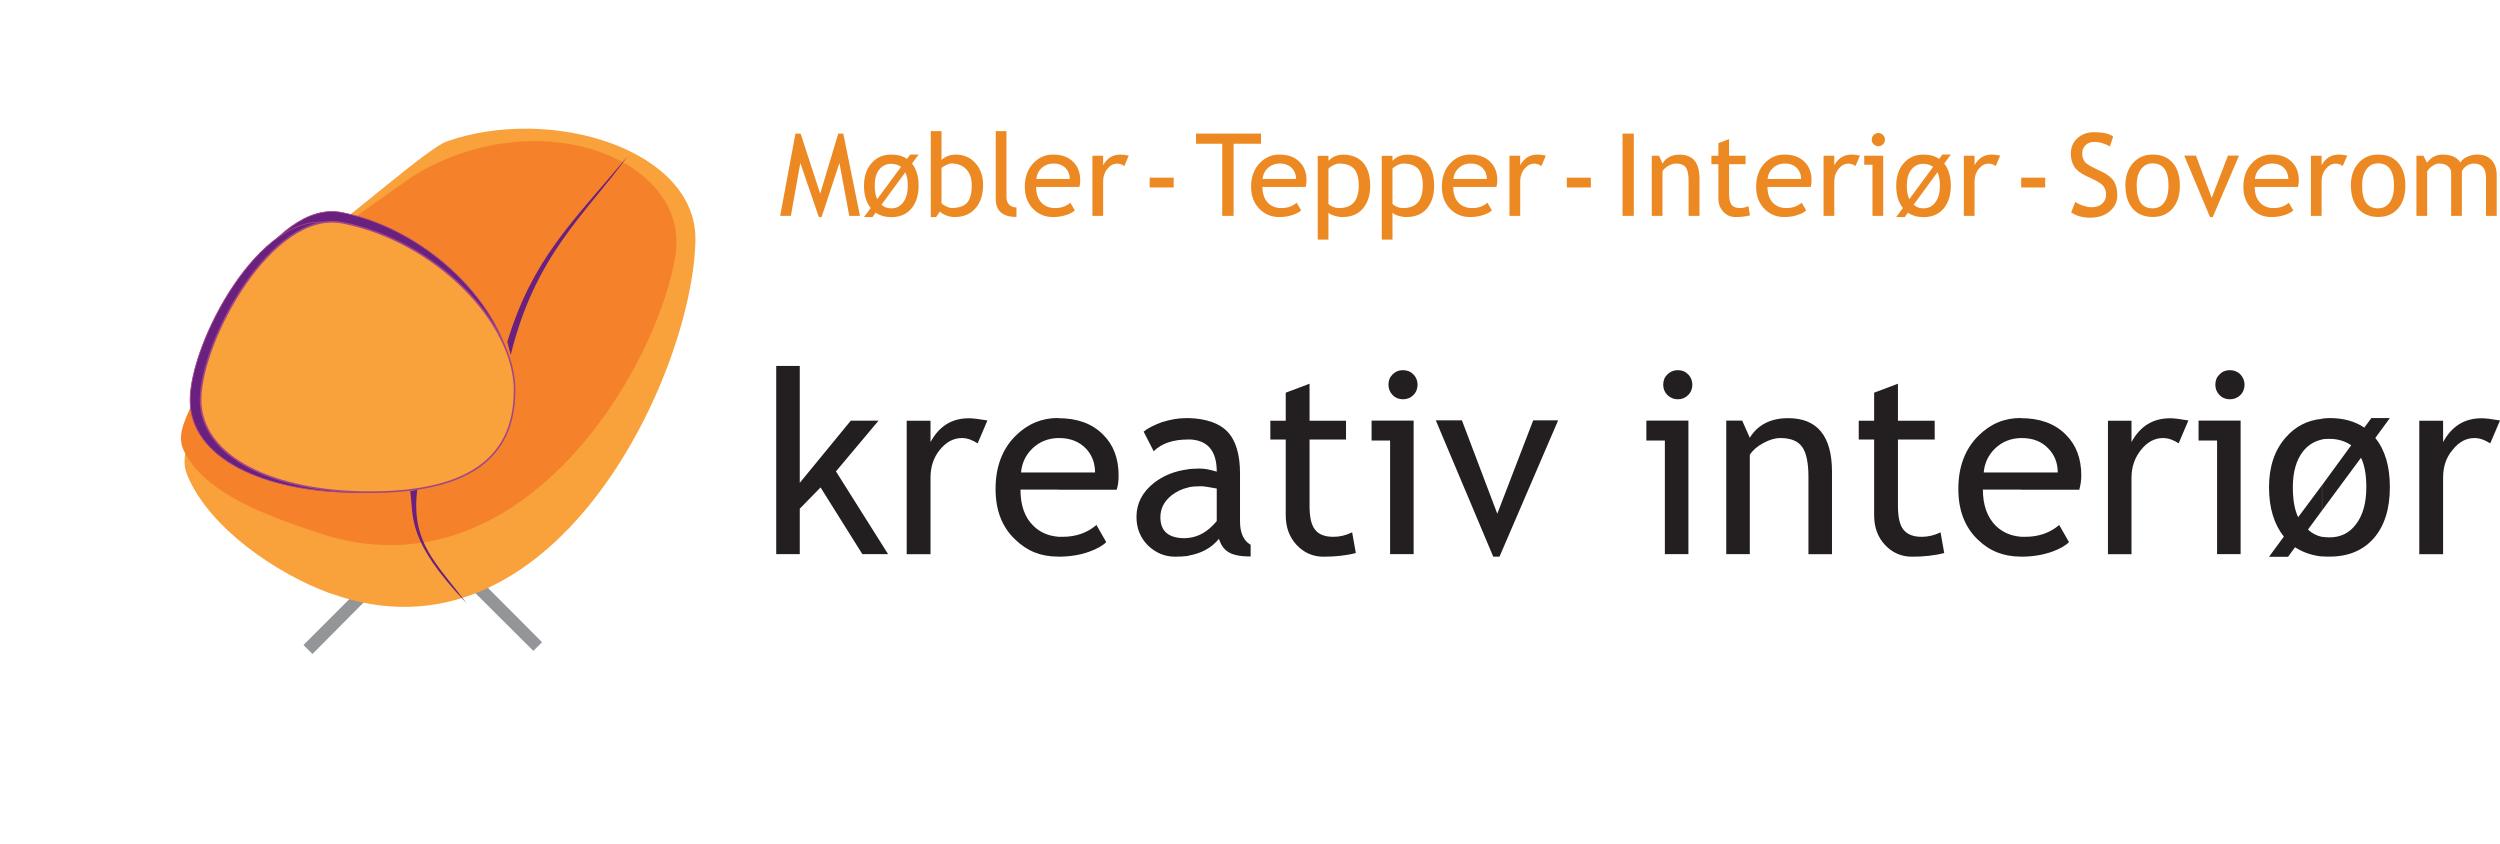 <?xml version="1.0" encoding="UTF-8"?>
<svg id="Layer_2" data-name="Layer 2" xmlns="http://www.w3.org/2000/svg" xmlns:xlink="http://www.w3.org/1999/xlink" viewBox="0 0 272.86 92.13">
  <defs>
    <clipPath id="clippath">
      <rect width="272.86" height="92.13" fill="none"/>
    </clipPath>
  </defs>
  <g id="Layer_1-2" data-name="Layer 1">
    <polygon points="33.12 70.4 40.74 62.78 41.68 63.75 34.1 71.38 33.12 70.4" fill="#939598"/>
    <polygon points="59.16 70.09 51.57 62.47 50.59 63.45 58.21 71.04 59.16 70.09" fill="#939598"/>
    <g clip-path="url(#clippath)">
      <path d="M36.02,64.76c-5.75-2.11-13.16-7.07-15.58-12.89-.89-2.14.37-4.19,1.59-7.32,2.85-7.38,9.25-16.74,13.59-19.22,1.99-1.1,11.05-9.15,13.13-9.89,11.45-4.01,27.36.92,27.15,10.83-.31,14.72-15.61,47.32-39.88,38.47" fill="#f9a13a"/>
      <path d="M34.8,58.18c-5.3-1.78-12.55-4.25-14.78-9.09-.8-1.81.34-3.52,1.44-6.12,2.63-6.15,8.48-13.99,12.49-16.04,1.81-.92,10.32-7.31,12.03-8.26,13.8-7.59,29.23-.89,27.76,9.06-1.84,12.15-16.68,37.83-38.93,30.46" fill="#f5822a"/>
      <path d="M55.89,42.08c0,7.77-5.27,11.42-15.55,11.42s-18.24-3.89-18.24-10.41,7.68-21.46,15.27-19.89c9.92,2.02,18.52,11.11,18.52,18.88" fill="#69207e"/>
      <path d="M55.89,42.08c0,7.77-5.27,11.42-15.55,11.42s-18.24-3.89-18.24-10.41,7.68-21.46,15.27-19.89c9.92,2.02,18.52,11.11,18.52,18.88Z" fill="none" stroke="#a54686" stroke-width=".09"/>
      <path d="M54.57,42.7c0,7.53-5.3,11.05-15.55,11.05s-18.27-3.76-18.27-10.07,7.68-20.81,15.27-19.34c9.95,1.96,18.55,10.81,18.55,18.36" fill="#69207e"/>
      <path d="M54.57,42.7c0,7.53-5.3,11.05-15.55,11.05s-18.27-3.76-18.27-10.07,7.68-20.81,15.27-19.34c9.95,1.96,18.55,10.81,18.55,18.36Z" fill="none" stroke="#a54686" stroke-width=".09"/>
      <path d="M56.16,42.64c0,7.56-5.36,11.08-15.79,11.08s-18.48-3.79-18.48-10.1,7.77-20.81,15.49-19.31c10.07,1.96,18.79,10.8,18.79,18.33" fill="#f9a13a"/>
      <path d="M56.16,42.64c0,7.56-5.36,11.08-15.79,11.08s-18.48-3.79-18.48-10.1,7.77-20.81,15.49-19.31c10.07,1.96,18.79,10.8,18.79,18.33Z" fill="none" stroke="#a54686" stroke-width=".18"/>
      <path d="M68.53,17.02c-4.62,6.37-10.1,10.74-12.79,21.73l-.37-1.44c2.76-9.09,7.04-12.98,13.16-20.29" fill="#69207e"/>
      <path d="M50.9,65.81c-3.34-4.44-6.06-6.61-5.36-12.36l-.77.15c.4,2.91-.4,5.36,6.12,12.21" fill="#69207e"/>
      <path d="M253.43,60.73v-2.14c.24.03.55.06.83.06,1.22,0,2.2-.49,2.91-1.47.74-.98,1.1-2.33,1.1-4.01,0-1.32-.18-2.39-.58-3.21l-4.25,5.75v-2.76l3.18-4.35c-.67-.46-1.47-.7-2.36-.7-.27,0-.55,0-.83.06v-2.27c.27-.03.55-.06.83-.06,1.5,0,2.75.34,3.79,1.04l.77-1.04h2.02l-1.59,2.17c1.07,1.32,1.59,3.12,1.59,5.36,0,2.36-.58,4.22-1.74,5.57-1.19,1.35-2.79,2.02-4.84,2.02-.27,0-.55,0-.83-.03M271.79,48.39c-.58-.37-1.13-.58-1.71-.58-.92,0-1.72.43-2.39,1.29-.71.83-1.04,1.84-1.04,3.03v8.36h-2.6v-14.57h2.6v2.33c.95-1.75,2.36-2.6,4.19-2.6.49,0,1.13.09,2.02.24l-1.07,2.51ZM253.43,45.7v2.27c-.83.18-1.53.61-2.08,1.31-.73.95-1.1,2.24-1.1,3.89,0,1.35.18,2.45.58,3.28l2.6-3.49v2.76l-1.53,2.08c.43.4.95.67,1.53.8v2.14c-1.13-.12-2.08-.46-2.94-1.01l-.76,1.04h-2.08l1.62-2.2c-1.07-1.35-1.62-3.15-1.62-5.39s.61-4.07,1.84-5.45c1.04-1.19,2.36-1.87,3.95-2.02M220.55,60.76v-2.17h.49c1.47,0,2.7-.43,3.71-1.29l1.07,1.87c-.4.4-1.01.74-1.83,1.04-1.04.37-2.18.55-3.43.55M220.55,53.44v-1.87h4.04c0-1.04-.34-1.9-1.01-2.6-.7-.76-1.68-1.16-2.91-1.16h-.12v-2.17c2.08,0,3.7.58,4.9,1.78,1.13,1.1,1.71,2.6,1.71,4.47,0,.58-.09,1.1-.22,1.56h-6.4ZM237.79,48.39c-.55-.37-1.13-.58-1.72-.58-.89,0-1.71.43-2.39,1.29-.67.83-1.04,1.84-1.04,3.03v8.36h-2.57v-14.57h2.57v2.33c.95-1.75,2.36-2.6,4.22-2.6.46,0,1.13.09,1.99.24l-1.07,2.51ZM243.38,40.4c.43,0,.83.15,1.14.46.3.31.46.71.46,1.13s-.15.83-.46,1.13c-.31.31-.71.46-1.14.46s-.83-.15-1.13-.46c-.31-.31-.46-.7-.46-1.13,0-.46.15-.83.46-1.13.3-.31.67-.46,1.13-.46M241.98,60.48v-12.4h-2.02v-2.17h4.59v14.57h-2.57ZM220.55,45.64v2.17c-1.1.03-2.02.4-2.79,1.13-.73.7-1.16,1.59-1.25,2.63h4.04v1.87h-4.13c0,1.71.49,3.03,1.41,3.95.73.7,1.62,1.1,2.73,1.19v2.17h-.03c-1.84,0-3.4-.61-4.68-1.87-1.41-1.35-2.11-3.21-2.11-5.51,0-2.42.73-4.35,2.17-5.79,1.32-1.32,2.85-1.96,4.65-1.96M129.71,60.67v-1.96c1.16-.12,2.17-.73,3.09-1.84v-3.55c-.83-.15-1.41-.25-1.71-.25-.49,0-.95.03-1.38.12v-1.99c.4-.03.79-.06,1.22-.06.55,0,1.16.12,1.87.34,0-2.33-1.04-3.49-3.09-3.52v-2.33c1.93.06,3.34.55,4.22,1.44.95.98,1.41,2.51,1.41,4.59v5.23c0,1.29.4,2.14,1.16,2.57v1.28c-1.07,0-1.87-.15-2.39-.46-.49-.28-.86-.79-1.07-1.47-.8.98-1.9,1.59-3.34,1.84M140.33,47.97h-1.68v-2.05h1.68v-3.06l2.6-.98v4.04h3.98v2.05h-3.98v7.22c0,1.22.18,2.11.61,2.63.4.52,1.07.77,1.99.77.67,0,1.35-.15,2.05-.49l.4,2.26c-1.07.28-2.26.4-3.55.4-1.13,0-2.11-.43-2.91-1.28-.8-.86-1.19-1.93-1.19-3.25v-8.26ZM153.13,40.4c.43,0,.83.15,1.13.46.31.31.46.71.46,1.13s-.15.83-.46,1.13c-.3.31-.7.46-1.13.46s-.83-.15-1.13-.46c-.31-.31-.46-.7-.46-1.13,0-.46.15-.83.46-1.13.31-.31.67-.46,1.13-.46M151.72,60.48v-12.4h-2.02v-2.17h4.59v14.57h-2.57ZM163.65,60.76h-.67l-6.27-14.88h2.85l3.86,10.19,3.92-10.19h2.72l-6.4,14.88ZM183.12,40.4c.46,0,.83.15,1.13.46.31.31.46.71.46,1.13s-.15.83-.46,1.13c-.31.31-.67.46-1.13.46-.43,0-.8-.15-1.13-.46-.31-.31-.46-.7-.46-1.13,0-.46.15-.83.46-1.13.31-.31.7-.46,1.13-.46M181.71,60.48v-12.4h-2.02v-2.17h4.59v14.57h-2.57ZM197.38,60.48v-8.48c0-1.53-.25-2.63-.7-3.24-.46-.64-1.26-.95-2.36-.95-.58,0-1.19.18-1.87.55-.64.34-1.13.76-1.47,1.28v10.84h-2.57v-14.57h1.74l.83,1.87c.86-1.41,2.27-2.14,4.19-2.14,3.18,0,4.78,1.96,4.78,5.85v9h-2.57ZM204.55,47.97h-1.68v-2.05h1.68v-3.06l2.6-.98v4.04h4.01v2.05h-4.01v7.22c0,1.22.18,2.11.61,2.63.43.52,1.07.77,1.99.77.67,0,1.35-.15,2.05-.49l.4,2.26c-1.07.28-2.26.4-3.52.4-1.16,0-2.14-.43-2.94-1.28-.8-.86-1.19-1.93-1.19-3.25v-8.26ZM129.71,45.64v2.33h-.06c-1.62,0-2.88.43-3.73,1.28l-1.1-2.14c.49-.4,1.16-.73,2.02-1.04.89-.28,1.72-.43,2.51-.43h.37ZM129.71,51.21v1.99c-.7.15-1.32.46-1.84.86-.83.67-1.22,1.47-1.22,2.39,0,1.53.89,2.29,2.66,2.29.15,0,.28-.03.4-.03v1.96c-.43.06-.92.09-1.44.09-1.13,0-2.11-.4-2.97-1.22-.83-.83-1.26-1.87-1.26-3.12,0-1.47.64-2.72,1.93-3.73,1.04-.8,2.26-1.29,3.73-1.47M115.48,60.76v-2.17h.49c1.47,0,2.69-.43,3.7-1.29l1.07,1.87c-.4.4-1.01.74-1.84,1.04-1.01.37-2.17.55-3.43.55M115.48,53.44v-1.87h4.04c0-1.04-.34-1.9-.98-2.6-.73-.76-1.71-1.16-2.94-1.16h-.12v-2.17c2.08,0,3.7.58,4.9,1.78,1.13,1.1,1.71,2.6,1.71,4.47,0,.58-.06,1.1-.21,1.56h-6.4ZM94.12,60.48l-4.56-7.28-2.27,2.32v4.96h-2.57v-20.54h2.57v12.76l5.57-6.79h3.03l-4.65,5.54,5.69,9.03h-2.82ZM115.48,45.64v2.17c-1.1.03-2.02.4-2.79,1.13-.73.7-1.16,1.59-1.25,2.63h4.04v1.87h-4.1c0,1.71.46,3.03,1.41,3.95.7.7,1.62,1.1,2.69,1.19v2.17h-.03c-1.84,0-3.37-.61-4.65-1.87-1.44-1.35-2.14-3.21-2.14-5.51,0-2.42.73-4.35,2.17-5.79,1.32-1.32,2.88-1.96,4.65-1.96M106.7,48.39c-.58-.37-1.13-.58-1.71-.58-.92,0-1.71.43-2.42,1.29-.67.83-1.01,1.84-1.01,3.03v8.36h-2.6v-14.57h2.6v2.33c.95-1.75,2.33-2.6,4.19-2.6.46,0,1.13.09,2.02.24l-1.07,2.51" fill="#231f20"/>
      <polygon points="92.69 23.56 91.62 17.79 89.67 23.69 89.37 23.69 87.35 17.79 86.32 23.56 85.15 23.56 86.82 14.58 87.38 14.58 89.52 21.14 91.49 14.58 92.04 14.58 93.86 23.56 92.69 23.56" fill="#ec8922"/>
      <path d="M95.58,23.21l-.35.48h-.93l.73-.99c-.49-.61-.73-1.42-.73-2.43s.27-1.83.82-2.46c.55-.62,1.26-.94,2.16-.94.68,0,1.24.15,1.71.47l.35-.47h.92l-.72.98c.48.6.72,1.4.72,2.42s-.27,1.9-.8,2.51c-.53.61-1.26.92-2.17.92-.66,0-1.23-.16-1.69-.48M95.74,21.74l2.6-3.53c-.31-.22-.66-.33-1.06-.33-.55,0-.99.21-1.32.63-.33.42-.49,1-.49,1.75,0,.61.09,1.1.27,1.48M96.22,22.35c.28.26.63.39,1.06.39.55,0,.98-.22,1.31-.67.33-.44.49-1.04.49-1.81,0-.6-.09-1.08-.27-1.46l-2.59,3.53Z" fill="#ec8922"/>
      <path d="M102.58,23.09l-.41.6h-.58v-9.38h1.17v3.17c.11-.15.32-.29.62-.42.3-.13.6-.19.9-.19.9,0,1.63.31,2.18.93.56.62.84,1.41.84,2.36,0,1.1-.28,1.96-.84,2.59-.56.63-1.32.94-2.27.94-.31,0-.62-.06-.92-.18-.3-.12-.53-.26-.68-.42M102.76,18.37v3.79c0,.07.14.18.43.32.29.15.51.22.66.22.79,0,1.36-.19,1.7-.57.34-.38.51-1.02.51-1.92,0-.74-.2-1.32-.6-1.74-.4-.42-.94-.63-1.61-.63-.14,0-.34.06-.6.18-.25.12-.42.23-.5.33" fill="#ec8922"/>
      <path d="M108.68,21.71v-7.4h1.17v7.2c0,.35.1.63.3.83.2.2.46.3.79.3v1.04c-1.51,0-2.26-.66-2.26-1.98" fill="#ec8922"/>
      <path d="M117.82,20.4h-4.73c0,.77.21,1.36.63,1.77.37.36.85.54,1.43.54.67,0,1.22-.19,1.67-.59l.49.84c-.18.18-.46.34-.83.47-.47.17-.99.26-1.56.26-.83,0-1.53-.28-2.11-.84-.64-.62-.96-1.45-.96-2.49s.33-1.95.99-2.61c.59-.59,1.29-.88,2.09-.88.94,0,1.67.26,2.2.79.52.51.77,1.18.77,2.02,0,.26-.03.5-.09.71M114.99,17.85c-.52,0-.96.17-1.31.5-.34.32-.53.71-.57,1.19h3.65c0-.47-.15-.86-.44-1.18-.33-.34-.77-.51-1.32-.51" fill="#ec8922"/>
      <path d="M122.71,18.12c-.25-.18-.51-.26-.77-.26-.41,0-.77.19-1.08.57-.31.38-.46.84-.46,1.37v3.76h-1.17v-6.56h1.17v1.04c.43-.78,1.06-1.17,1.9-1.17.21,0,.51.04.9.11l-.48,1.13Z" fill="#ec8922"/>
      <rect x="125.48" y="19.39" width="2.62" height="1.07" fill="#ec8922"/>
      <polygon points="134.64 15.69 134.64 23.56 133.4 23.56 133.4 15.69 130.54 15.69 130.54 14.58 137.63 14.58 137.63 15.69 134.64 15.69" fill="#ec8922"/>
      <path d="M142.52,20.4h-4.73c0,.77.21,1.36.63,1.77.37.36.85.54,1.43.54.67,0,1.22-.19,1.67-.59l.49.84c-.18.18-.46.34-.83.47-.47.17-.99.26-1.56.26-.83,0-1.53-.28-2.11-.84-.64-.62-.96-1.45-.96-2.49s.33-1.95.99-2.61c.59-.59,1.29-.88,2.09-.88.94,0,1.67.26,2.2.79.52.51.77,1.18.77,2.02,0,.26-.03.5-.09.71M139.68,17.85c-.52,0-.96.17-1.31.5-.34.32-.53.71-.57,1.19h3.66c0-.47-.15-.86-.44-1.18-.33-.34-.77-.51-1.33-.51" fill="#ec8922"/>
      <path d="M144.99,23.21v2.94h-1.17v-9.14h1.17v.54c.44-.44.97-.67,1.6-.67.93,0,1.66.29,2.18.87.52.58.78,1.43.78,2.55,0,1-.26,1.81-.78,2.44-.52.63-1.28.95-2.27.95-.28,0-.57-.05-.89-.15-.32-.1-.52-.21-.61-.34M144.99,18.41v3.83c.07.11.23.21.46.32.24.1.47.15.69.15,1.45,0,2.16-.82,2.16-2.46,0-.83-.17-1.44-.51-1.82-.34-.38-.89-.58-1.64-.58-.16,0-.36.06-.6.17-.23.11-.42.24-.56.39" fill="#ec8922"/>
      <path d="M151.98,23.21v2.94h-1.17v-9.14h1.17v.54c.44-.44.97-.67,1.6-.67.93,0,1.66.29,2.17.87.52.58.78,1.43.78,2.55,0,1-.26,1.81-.78,2.44-.52.63-1.28.95-2.27.95-.28,0-.57-.05-.89-.15-.32-.1-.52-.21-.61-.34M151.98,18.41v3.83c.07.11.23.21.46.32.24.1.47.15.69.15,1.44,0,2.16-.82,2.16-2.46,0-.83-.17-1.44-.51-1.82-.34-.38-.89-.58-1.65-.58-.16,0-.36.06-.6.17-.23.11-.42.24-.56.39" fill="#ec8922"/>
      <path d="M163.34,20.4h-4.73c0,.77.21,1.36.63,1.77.37.36.85.54,1.43.54.67,0,1.22-.19,1.67-.59l.49.84c-.18.18-.46.34-.83.47-.47.17-.99.26-1.56.26-.83,0-1.53-.28-2.11-.84-.64-.62-.96-1.45-.96-2.49s.33-1.95.99-2.61c.59-.59,1.29-.88,2.09-.88.94,0,1.67.26,2.2.79.52.51.77,1.18.77,2.02,0,.26-.03.5-.09.71M160.51,17.85c-.52,0-.96.17-1.31.5-.34.32-.53.71-.57,1.19h3.65c0-.47-.15-.86-.44-1.18-.33-.34-.77-.51-1.33-.51" fill="#ec8922"/>
      <path d="M168.23,18.12c-.25-.18-.51-.26-.77-.26-.41,0-.77.19-1.08.57-.31.38-.46.84-.46,1.37v3.76h-1.17v-6.56h1.17v1.04c.43-.78,1.06-1.17,1.9-1.17.21,0,.51.04.9.11l-.48,1.13Z" fill="#ec8922"/>
      <rect x="171.01" y="19.39" width="2.62" height="1.07" fill="#ec8922"/>
      <rect x="177.09" y="14.58" width="1.23" height="8.98" fill="#ec8922"/>
      <path d="M184.3,23.56v-3.82c0-.7-.1-1.19-.31-1.47-.21-.28-.56-.42-1.05-.42-.26,0-.54.08-.83.24-.29.16-.51.36-.66.59v4.88h-1.17v-6.56h.8l.37.85c.39-.65,1.01-.97,1.88-.97,1.44,0,2.16.87,2.16,2.62v4.06h-1.17Z" fill="#ec8922"/>
      <path d="M187.55,17.92h-.76v-.92h.76v-1.37l1.17-.45v1.82h1.8v.92h-1.8v3.26c0,.55.09.94.28,1.18.19.23.49.35.9.35.3,0,.61-.07.93-.22l.17,1.02c-.48.12-1.01.18-1.59.18-.52,0-.96-.19-1.32-.58-.36-.39-.54-.87-.54-1.46v-3.73Z" fill="#ec8922"/>
      <path d="M197.64,20.4h-4.73c0,.77.21,1.36.63,1.77.37.36.85.54,1.43.54.66,0,1.22-.19,1.67-.59l.49.84c-.18.18-.46.34-.83.47-.47.17-.98.26-1.56.26-.83,0-1.53-.28-2.11-.84-.64-.62-.96-1.45-.96-2.49s.33-1.95.99-2.61c.59-.59,1.29-.88,2.09-.88.94,0,1.67.26,2.2.79.52.51.77,1.18.77,2.02,0,.26-.03.5-.09.71M194.8,17.85c-.52,0-.96.17-1.31.5-.34.32-.53.71-.57,1.19h3.66c0-.47-.15-.86-.44-1.18-.32-.34-.77-.51-1.32-.51" fill="#ec8922"/>
      <path d="M202.52,18.12c-.25-.18-.51-.26-.77-.26-.41,0-.77.19-1.08.57-.31.38-.47.84-.47,1.37v3.76h-1.17v-6.56h1.17v1.04c.43-.78,1.06-1.17,1.9-1.17.21,0,.51.04.9.11l-.48,1.13Z" fill="#ec8922"/>
      <path d="M204.37,23.56v-5.58h-.9v-.98h2.07v6.56h-1.17ZM205.01,14.52c.2,0,.37.07.51.21.14.14.21.31.21.51s-.07.37-.21.51c-.14.14-.31.21-.51.21s-.36-.07-.51-.21c-.14-.14-.21-.31-.21-.51s.07-.37.21-.51c.14-.14.31-.21.51-.21" fill="#ec8922"/>
      <path d="M208.24,23.21l-.35.48h-.93l.73-.99c-.49-.61-.73-1.42-.73-2.43s.27-1.83.82-2.46c.54-.62,1.27-.94,2.16-.94.67,0,1.24.15,1.71.47l.35-.47h.92l-.72.98c.48.6.72,1.4.72,2.42s-.27,1.9-.8,2.51c-.53.61-1.26.92-2.17.92-.66,0-1.23-.16-1.7-.48M208.39,21.74l2.6-3.53c-.31-.22-.66-.33-1.06-.33-.55,0-.99.21-1.32.63-.33.42-.49,1-.49,1.75,0,.61.09,1.1.27,1.48M208.87,22.35c.28.26.63.39,1.06.39.55,0,.98-.22,1.31-.67.33-.44.49-1.04.49-1.81,0-.6-.09-1.08-.27-1.46l-2.59,3.53Z" fill="#ec8922"/>
      <path d="M217.82,18.12c-.26-.18-.51-.26-.77-.26-.41,0-.77.19-1.08.57-.31.38-.46.84-.46,1.37v3.76h-1.17v-6.56h1.17v1.04c.42-.78,1.06-1.17,1.9-1.17.21,0,.51.04.9.11l-.48,1.13Z" fill="#ec8922"/>
      <rect x="220.6" y="19.39" width="2.62" height="1.07" fill="#ec8922"/>
      <path d="M226.06,23.16l.45-1.13c.23.17.51.31.86.42.34.11.65.17.92.17.48,0,.86-.13,1.15-.39.29-.26.43-.6.43-1,0-.3-.08-.58-.24-.84-.16-.26-.57-.54-1.22-.85l-.73-.34c-.61-.29-1.04-.62-1.29-1.02-.24-.39-.37-.87-.37-1.42,0-.67.24-1.23.71-1.67.48-.44,1.09-.66,1.83-.66.99,0,1.69.16,2.08.49l-.36,1.07c-.16-.12-.41-.23-.75-.34-.33-.11-.65-.16-.93-.16-.42,0-.75.12-.98.36-.24.24-.36.54-.36.91,0,.23.04.44.13.63.08.19.2.35.36.47.16.13.47.31.94.54l.74.35c.61.29,1.04.64,1.29,1.04.25.4.37.92.37,1.54,0,.68-.27,1.25-.81,1.72-.54.47-1.27.71-2.17.71-.8,0-1.48-.19-2.04-.57" fill="#ec8922"/>
      <path d="M231.97,20.27c0-1.01.27-1.83.82-2.46.55-.62,1.26-.94,2.16-.94.94,0,1.67.3,2.19.9.52.6.78,1.43.78,2.49s-.27,1.89-.8,2.5c-.53.61-1.26.92-2.17.92s-1.67-.31-2.19-.92c-.52-.62-.78-1.45-.78-2.5M233.21,20.27c0,1.65.58,2.47,1.74,2.47.54,0,.97-.22,1.27-.66.31-.44.46-1.05.46-1.81,0-1.63-.58-2.44-1.74-2.44-.53,0-.95.21-1.27.65-.32.44-.47,1.03-.47,1.79" fill="#ec8922"/>
      <polygon points="241.51 23.69 241.21 23.69 238.39 16.98 239.67 16.98 241.4 21.59 243.17 16.98 244.38 16.98 241.51 23.69" fill="#ec8922"/>
      <path d="M250.82,20.4h-4.73c0,.77.21,1.36.63,1.77.37.36.85.54,1.43.54.66,0,1.22-.19,1.66-.59l.49.84c-.18.18-.46.34-.83.47-.47.17-.99.26-1.56.26-.83,0-1.53-.28-2.1-.84-.64-.62-.96-1.45-.96-2.49s.33-1.95.99-2.61c.59-.59,1.29-.88,2.09-.88.94,0,1.67.26,2.2.79.52.51.77,1.18.77,2.02,0,.26-.03.5-.09.71M247.99,17.85c-.52,0-.96.17-1.31.5-.34.32-.53.71-.57,1.19h3.65c0-.47-.15-.86-.44-1.18-.32-.34-.77-.51-1.32-.51" fill="#ec8922"/>
      <path d="M255.7,18.12c-.25-.18-.51-.26-.77-.26-.41,0-.77.19-1.08.57-.31.38-.46.84-.46,1.37v3.76h-1.17v-6.56h1.17v1.04c.42-.78,1.06-1.17,1.9-1.17.21,0,.51.04.9.11l-.49,1.13Z" fill="#ec8922"/>
      <path d="M256.58,20.27c0-1.01.27-1.83.82-2.46.55-.62,1.26-.94,2.16-.94.94,0,1.67.3,2.19.9.52.6.78,1.43.78,2.49s-.27,1.89-.8,2.5c-.53.61-1.26.92-2.17.92s-1.67-.31-2.19-.92c-.52-.62-.78-1.45-.78-2.5M257.81,20.27c0,1.65.58,2.47,1.74,2.47.54,0,.97-.22,1.28-.66.31-.44.46-1.05.46-1.81,0-1.63-.58-2.44-1.74-2.44-.53,0-.95.21-1.27.65-.32.44-.47,1.03-.47,1.79" fill="#ec8922"/>
      <path d="M271.33,23.56v-4.16c0-1.03-.44-1.55-1.34-1.55-.28,0-.54.09-.79.26-.24.17-.41.37-.5.59v4.86h-1.17v-4.67c0-.32-.12-.58-.36-.76-.24-.19-.56-.28-.96-.28-.23,0-.48.09-.74.27-.26.18-.45.38-.56.6v4.84h-1.17v-6.56h.76l.39.76c.45-.59,1.01-.89,1.68-.89.94,0,1.6.29,1.97.87.13-.25.37-.45.73-.62.36-.17.72-.25,1.1-.25.68,0,1.2.2,1.57.6.37.4.56.97.56,1.7v4.39h-1.17Z" fill="#ec8922"/>
    </g>
  </g>
</svg>